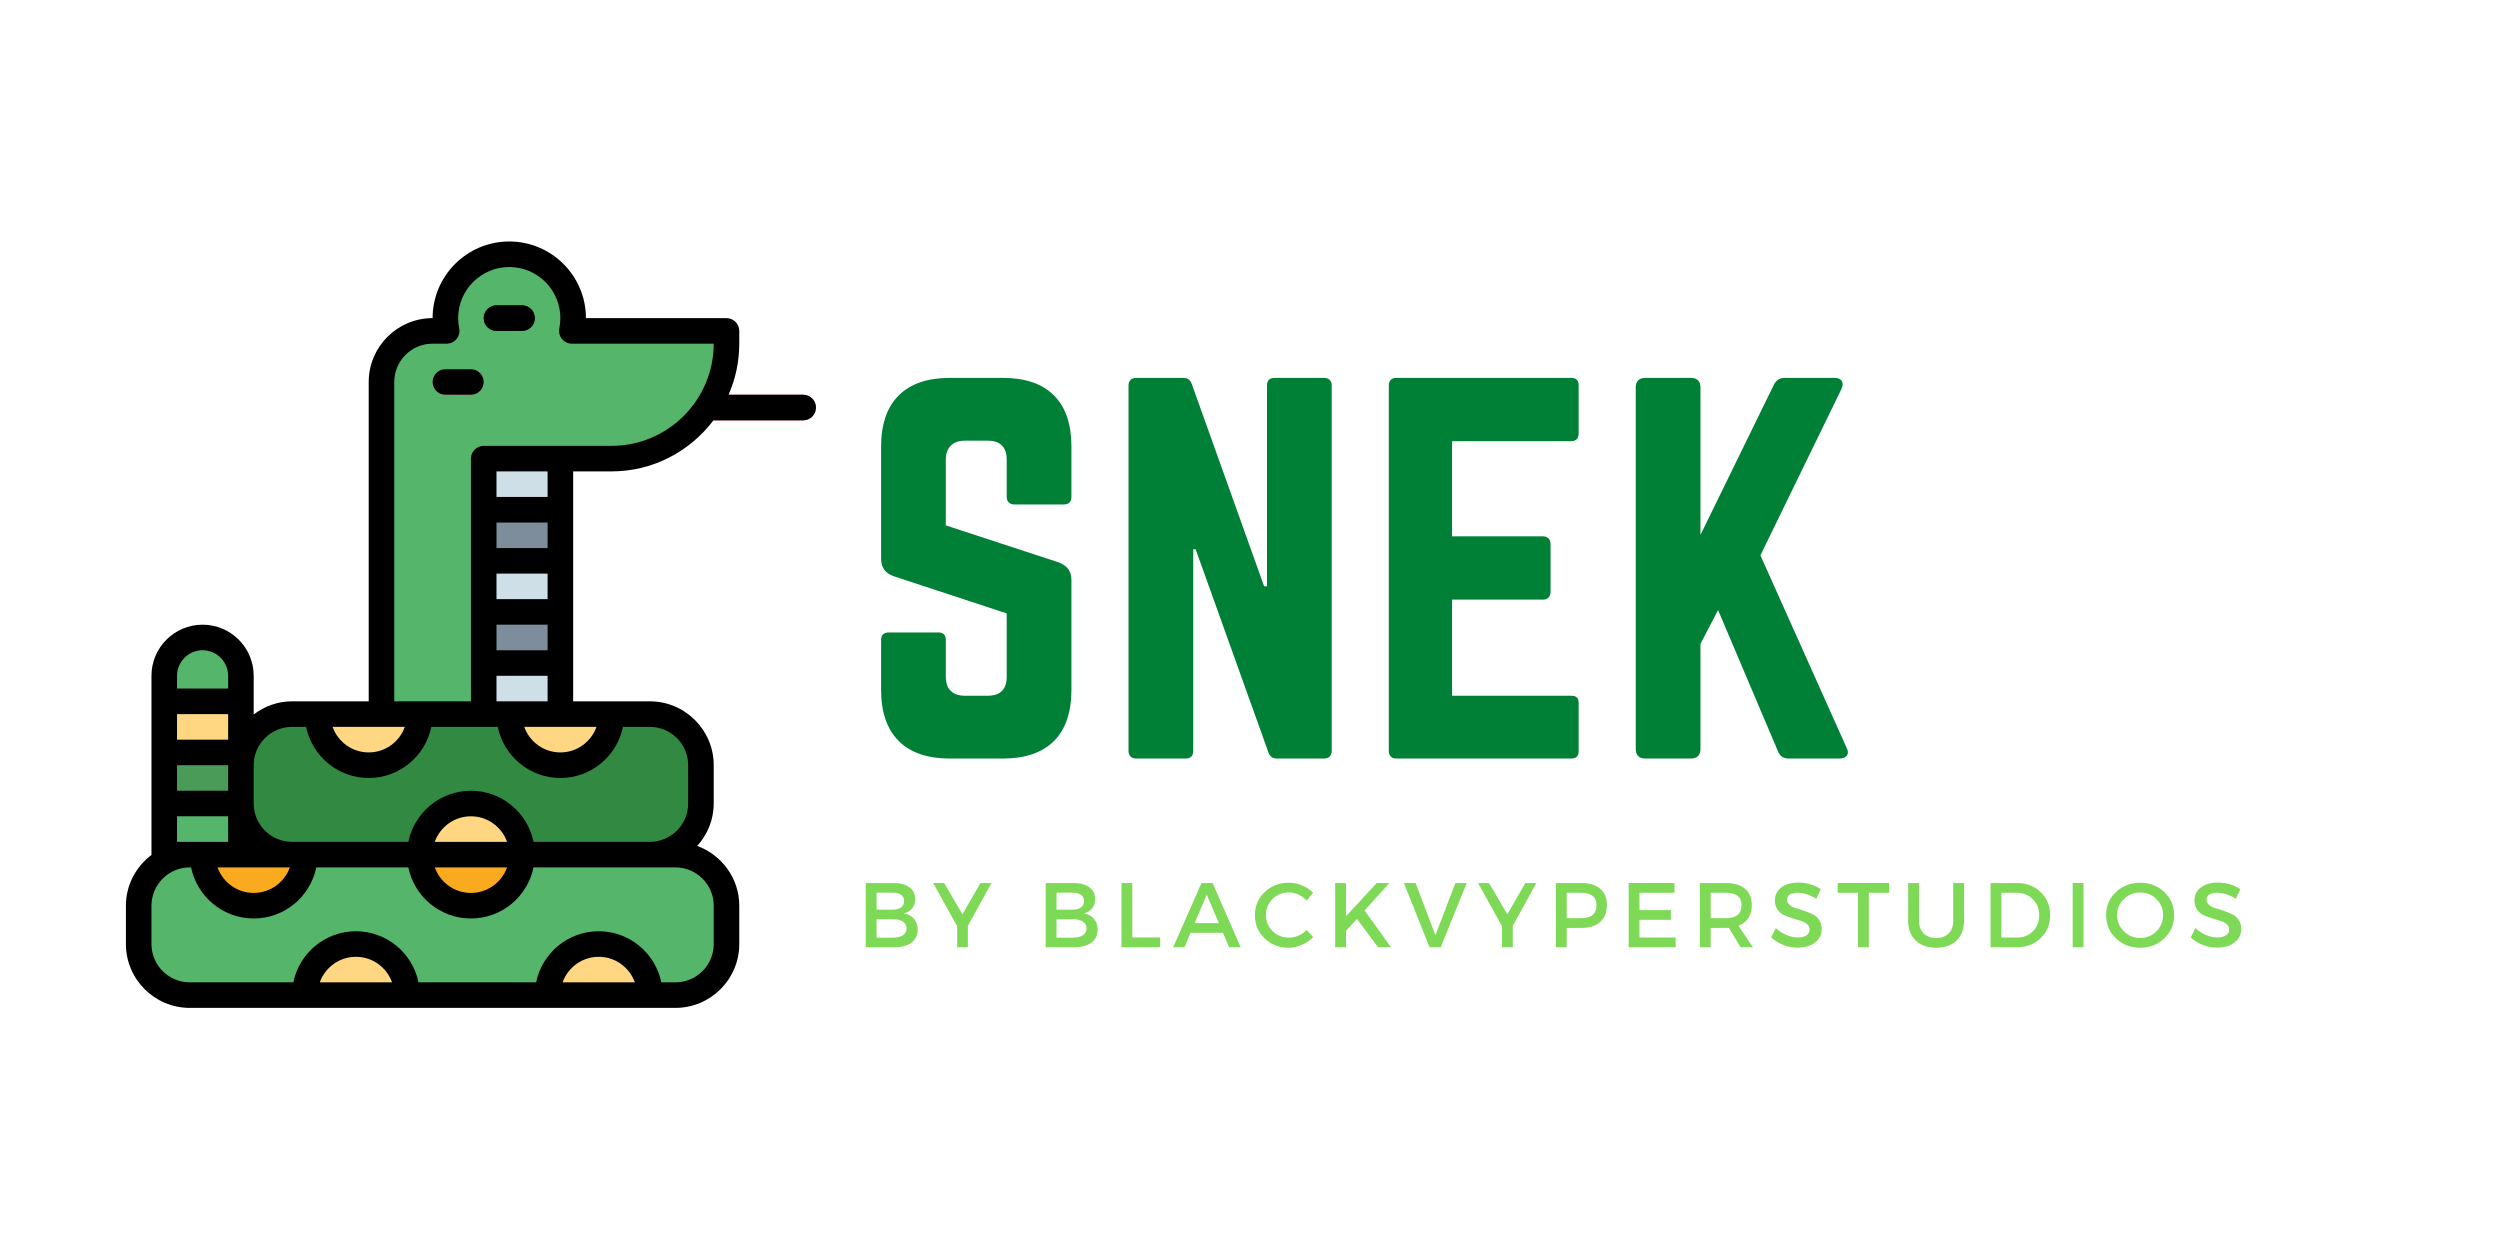 <?xml version="1.0" encoding="UTF-8"?>
<svg xmlns="http://www.w3.org/2000/svg" xmlns:xlink="http://www.w3.org/1999/xlink" width="5184pt" height="2592pt" viewBox="0 0 5184 2592" version="1.2">
<defs>
<g>
<symbol overflow="visible" id="glyph1-0">
<path style="stroke:none;" d="M 0 0 L 0 -133.203 L 95.141 -133.203 L 95.141 0 Z M 47.562 -75.156 L 79.922 -123.688 L 15.219 -123.688 Z M 53.281 -66.594 L 85.625 -18.078 L 85.625 -115.125 Z M 15.219 -9.516 L 79.922 -9.516 L 47.562 -58.031 Z M 9.516 -115.125 L 9.516 -18.078 L 41.859 -66.594 Z M 9.516 -115.125 "/>
</symbol>
<symbol overflow="visible" id="glyph1-1">
<path style="stroke:none;" d="M 17.5 -133.203 L 75.344 -133.203 C 89.176 -133.203 100.086 -130.25 108.078 -124.344 C 116.066 -118.445 120.062 -110.297 120.062 -99.891 C 120.062 -92.41 117.969 -86.035 113.781 -80.766 C 109.602 -75.504 103.895 -71.988 96.656 -70.219 C 105.539 -68.695 112.52 -64.953 117.594 -58.984 C 122.664 -53.023 125.203 -45.539 125.203 -36.531 C 125.203 -25.113 120.891 -16.172 112.266 -9.703 C 103.641 -3.234 91.781 0 76.688 0 L 17.5 0 Z M 39.953 -113.219 L 39.953 -78.016 L 74.203 -78.016 C 81.305 -78.016 86.891 -79.598 90.953 -82.766 C 95.016 -85.941 97.047 -90.32 97.047 -95.906 C 97.047 -101.488 95.047 -105.77 91.047 -108.75 C 87.055 -111.727 81.441 -113.219 74.203 -113.219 Z M 39.953 -58.219 L 39.953 -19.984 L 74.203 -19.984 C 83.086 -19.984 89.973 -21.66 94.859 -25.016 C 99.742 -28.379 102.188 -33.172 102.188 -39.391 C 102.188 -45.223 99.711 -49.816 94.766 -53.172 C 89.816 -56.535 82.961 -58.219 74.203 -58.219 Z M 39.953 -58.219 "/>
</symbol>
<symbol overflow="visible" id="glyph1-2">
<path style="stroke:none;" d="M 72.109 -44.328 L 72.109 0 L 49.859 0 L 49.859 -43.578 L 0.188 -133.203 L 22.828 -133.203 L 60.891 -68.312 L 98.188 -133.203 L 121.016 -133.203 Z M 72.109 -44.328 "/>
</symbol>
<symbol overflow="visible" id="glyph1-3">
<path style="stroke:none;" d=""/>
</symbol>
<symbol overflow="visible" id="glyph1-4">
<path style="stroke:none;" d="M 39.953 -20.359 L 97.609 -20.359 L 97.609 0 L 17.5 0 L 17.5 -133.203 L 39.953 -133.203 Z M 39.953 -20.359 "/>
</symbol>
<symbol overflow="visible" id="glyph1-5">
<path style="stroke:none;" d="M 103.516 -30.062 L 36.344 -30.062 L 23.594 0 L 0.188 0 L 58.984 -133.203 L 82.016 -133.203 L 140.234 0 L 116.266 0 Z M 94.953 -50.047 L 69.828 -109.219 L 44.719 -50.047 Z M 94.953 -50.047 "/>
</symbol>
<symbol overflow="visible" id="glyph1-6">
<path style="stroke:none;" d="M 76.5 -133.766 C 85.883 -133.766 95.047 -131.957 103.984 -128.344 C 112.93 -124.727 120.641 -119.688 127.109 -113.219 L 113.984 -96.859 C 109.16 -102.055 103.445 -106.176 96.844 -109.219 C 90.25 -112.258 83.594 -113.781 76.875 -113.781 C 63.551 -113.781 52.289 -109.242 43.094 -100.172 C 33.895 -91.109 29.297 -80.047 29.297 -66.984 C 29.297 -53.785 33.895 -42.648 43.094 -33.578 C 52.289 -24.516 63.551 -19.984 76.875 -19.984 C 90.695 -19.984 103.066 -25.242 113.984 -35.766 L 127.297 -20.938 C 120.441 -14.207 112.445 -8.875 103.312 -4.938 C 94.188 -1.008 84.992 0.953 75.734 0.953 C 56.191 0.953 39.758 -5.547 26.438 -18.547 C 13.125 -31.555 6.469 -47.633 6.469 -66.781 C 6.469 -85.688 13.223 -101.578 26.734 -114.453 C 40.242 -127.328 56.832 -133.766 76.5 -133.766 Z M 76.5 -133.766 "/>
</symbol>
<symbol overflow="visible" id="glyph1-7">
<path style="stroke:none;" d="M 106.359 0 L 62.609 -58.797 L 39.953 -33.875 L 39.953 0 L 17.5 0 L 17.5 -133.203 L 39.953 -133.203 L 39.953 -64.312 L 103.516 -133.203 L 129.969 -133.203 L 78.391 -76.297 L 133.391 0 Z M 106.359 0 "/>
</symbol>
<symbol overflow="visible" id="glyph1-8">
<path style="stroke:none;" d="M 76.875 0 L 53.656 0 L 0.578 -133.203 L 24.734 -133.203 L 65.844 -24.922 L 107.312 -133.203 L 130.719 -133.203 Z M 76.875 0 "/>
</symbol>
<symbol overflow="visible" id="glyph1-9">
<path style="stroke:none;" d="M 17.5 -133.203 L 70.594 -133.203 C 87.344 -133.203 100.312 -129.234 109.5 -121.297 C 118.695 -113.367 123.297 -102.176 123.297 -87.719 C 123.297 -72.625 118.695 -60.922 109.5 -52.609 C 100.312 -44.305 87.344 -40.156 70.594 -40.156 L 39.953 -40.156 L 39.953 0 L 17.5 0 Z M 39.953 -113.031 L 39.953 -60.312 L 69.641 -60.312 C 91.078 -60.312 101.797 -69.258 101.797 -87.156 C 101.797 -104.406 91.078 -113.031 69.641 -113.031 Z M 39.953 -113.031 "/>
</symbol>
<symbol overflow="visible" id="glyph1-10">
<path style="stroke:none;" d="M 112.641 -113.031 L 39.953 -113.031 L 39.953 -77.062 L 105.031 -77.062 L 105.031 -56.891 L 39.953 -56.891 L 39.953 -20.172 L 114.938 -20.172 L 114.938 0 L 17.5 0 L 17.5 -133.203 L 112.641 -133.203 Z M 112.641 -113.031 "/>
</symbol>
<symbol overflow="visible" id="glyph1-11">
<path style="stroke:none;" d="M 101.984 0 L 77.641 -40.344 C 76.367 -40.219 74.336 -40.156 71.547 -40.156 L 39.953 -40.156 L 39.953 0 L 17.5 0 L 17.5 -133.203 L 71.547 -133.203 C 88.547 -133.203 101.738 -129.234 111.125 -121.297 C 120.508 -113.367 125.203 -102.176 125.203 -87.719 C 125.203 -77.062 122.82 -68.051 118.062 -60.688 C 113.312 -53.332 106.492 -47.945 97.609 -44.531 L 127.484 0 Z M 39.953 -60.312 L 71.547 -60.312 C 93.109 -60.312 103.891 -69.258 103.891 -87.156 C 103.891 -104.406 93.109 -113.031 71.547 -113.031 L 39.953 -113.031 Z M 39.953 -60.312 "/>
</symbol>
<symbol overflow="visible" id="glyph1-12">
<path style="stroke:none;" d="M 61.266 -134.141 C 78.523 -134.141 94.066 -129.578 107.891 -120.453 L 98.562 -100.656 C 84.988 -108.906 71.988 -113.031 59.562 -113.031 C 52.832 -113.031 47.531 -111.82 43.656 -109.406 C 39.789 -107 37.859 -103.578 37.859 -99.141 C 37.859 -94.703 39.633 -90.926 43.188 -87.812 C 46.738 -84.707 51.176 -82.426 56.5 -80.969 C 61.832 -79.508 67.609 -77.664 73.828 -75.438 C 80.047 -73.219 85.816 -70.875 91.141 -68.406 C 96.473 -65.938 100.883 -62.066 104.375 -56.797 C 107.863 -51.535 109.609 -45.16 109.609 -37.672 C 109.609 -26.004 104.941 -16.68 95.609 -9.703 C 86.285 -2.723 74.207 0.766 59.375 0.766 C 49.219 0.766 39.383 -1.133 29.875 -4.938 C 20.363 -8.75 12.055 -13.891 4.953 -20.359 L 14.656 -39.766 C 21.375 -33.547 28.758 -28.754 36.812 -25.391 C 44.875 -22.035 52.52 -20.359 59.75 -20.359 C 67.613 -20.359 73.734 -21.785 78.109 -24.641 C 82.484 -27.492 84.672 -31.457 84.672 -36.531 C 84.672 -41.102 82.895 -44.941 79.344 -48.047 C 75.789 -51.148 71.348 -53.43 66.016 -54.891 C 60.691 -56.348 54.922 -58.125 48.703 -60.219 C 42.492 -62.312 36.723 -64.531 31.391 -66.875 C 26.066 -69.227 21.629 -73.004 18.078 -78.203 C 14.523 -83.398 12.75 -89.68 12.75 -97.047 C 12.75 -108.336 17.188 -117.344 26.062 -124.062 C 34.945 -130.781 46.68 -134.141 61.266 -134.141 Z M 61.266 -134.141 "/>
</symbol>
<symbol overflow="visible" id="glyph1-13">
<path style="stroke:none;" d="M 108.453 -113.031 L 66.219 -113.031 L 66.219 0 L 43.766 0 L 43.766 -113.031 L 1.719 -113.031 L 1.719 -133.203 L 108.453 -133.203 Z M 108.453 -113.031 "/>
</symbol>
<symbol overflow="visible" id="glyph1-14">
<path style="stroke:none;" d="M 130.719 -133.203 L 130.719 -55.188 C 130.719 -37.801 125.578 -24.098 115.297 -14.078 C 105.023 -4.055 90.883 0.953 72.875 0.953 C 54.863 0.953 40.688 -4.055 30.344 -14.078 C 20.008 -24.098 14.844 -37.801 14.844 -55.188 L 14.844 -133.203 L 37.297 -133.203 L 37.297 -55.188 C 37.297 -44.02 40.5 -35.234 46.906 -28.828 C 53.312 -22.422 62.031 -19.219 73.062 -19.219 C 83.977 -19.219 92.57 -22.391 98.844 -28.734 C 105.125 -35.078 108.266 -43.895 108.266 -55.188 L 108.266 -133.203 Z M 130.719 -133.203 "/>
</symbol>
<symbol overflow="visible" id="glyph1-15">
<path style="stroke:none;" d="M 17.5 -133.203 L 72.109 -133.203 C 92.023 -133.203 108.484 -126.922 121.484 -114.359 C 134.492 -101.797 141 -85.875 141 -66.594 C 141 -47.312 134.461 -31.391 121.391 -18.828 C 108.328 -6.273 91.711 0 71.547 0 L 17.5 0 Z M 39.953 -113.031 L 39.953 -20.172 L 72.688 -20.172 C 85.75 -20.172 96.625 -24.516 105.312 -33.203 C 114.008 -41.891 118.359 -52.957 118.359 -66.406 C 118.359 -79.852 113.883 -90.984 104.938 -99.797 C 96 -108.617 84.93 -113.031 71.734 -113.031 Z M 39.953 -113.031 "/>
</symbol>
<symbol overflow="visible" id="glyph1-16">
<path style="stroke:none;" d="M 39.953 0 L 17.5 0 L 17.5 -133.203 L 39.953 -133.203 Z M 39.953 0 "/>
</symbol>
<symbol overflow="visible" id="glyph1-17">
<path style="stroke:none;" d="M 26.828 -114.453 C 40.398 -127.328 57.145 -133.766 77.062 -133.766 C 96.977 -133.766 113.723 -127.328 127.297 -114.453 C 140.867 -101.578 147.656 -85.625 147.656 -66.594 C 147.656 -47.57 140.867 -31.555 127.297 -18.547 C 113.723 -5.547 96.977 0.953 77.062 0.953 C 57.145 0.953 40.398 -5.547 26.828 -18.547 C 13.254 -31.555 6.469 -47.57 6.469 -66.594 C 6.469 -85.625 13.254 -101.578 26.828 -114.453 Z M 77.25 -113.594 C 64.062 -113.594 52.77 -109.055 43.375 -99.984 C 33.988 -90.922 29.297 -79.789 29.297 -66.594 C 29.297 -53.406 34.02 -42.211 43.469 -33.016 C 52.926 -23.816 64.188 -19.219 77.25 -19.219 C 90.32 -19.219 101.488 -23.816 110.75 -33.016 C 120.008 -42.211 124.641 -53.406 124.641 -66.594 C 124.641 -79.789 120.008 -90.922 110.75 -99.984 C 101.488 -109.055 90.32 -113.594 77.25 -113.594 Z M 77.25 -113.594 "/>
</symbol>
<symbol overflow="visible" id="glyph0-0">
<path style="stroke:none;" d="M 191.414 -789.332 C 99.652 -789.332 49.332 -740 49.332 -647.254 L 49.332 -414.398 C 49.332 -395.652 58.215 -383.812 75.973 -377.895 L 309.812 -300.934 L 309.812 -169.707 C 309.812 -143.066 296 -130.238 270.348 -130.238 L 222.988 -130.238 C 198.32 -130.238 183.52 -143.066 183.52 -169.707 L 183.52 -245.68 C 183.52 -256.531 178.586 -261.465 167.734 -261.465 L 65.121 -261.465 C 55.254 -261.465 49.332 -256.531 49.332 -245.68 L 49.332 -142.078 C 49.332 -49.332 99.652 0 191.414 0 L 301.918 0 C 394.668 0 444 -49.332 444 -142.078 L 444 -370 C 444 -388.746 435.121 -399.598 418.348 -406.508 L 183.52 -483.465 L 183.52 -619.625 C 183.52 -645.277 198.32 -659.094 222.988 -659.094 L 270.348 -659.094 C 296.984 -659.094 309.812 -645.277 309.812 -619.625 L 309.812 -542.664 C 309.812 -532.801 315.734 -526.879 325.598 -526.879 L 428.211 -526.879 C 439.066 -526.879 444 -532.801 444 -542.664 L 444 -647.254 C 444 -740 394.668 -789.332 301.918 -789.332 Z M 191.414 -789.332 "/>
</symbol>
<symbol overflow="visible" id="glyph0-1">
<path style="stroke:none;" d="M 352.238 -789.332 C 341.387 -789.332 336.453 -783.414 336.453 -773.547 L 336.453 -357.172 L 330.531 -357.172 L 180.559 -776.504 C 177.602 -785.387 171.68 -789.332 162.801 -789.332 L 65.121 -789.332 C 55.254 -789.332 49.332 -783.414 49.332 -773.547 L 49.332 -15.785 C 49.332 -5.922 55.254 0 65.121 0 L 167.734 0 C 178.586 0 183.52 -5.922 183.52 -15.785 L 183.52 -434.133 L 188.453 -434.133 L 339.414 -12.828 C 342.371 -3.945 348.293 0 357.172 0 L 454.852 0 C 464.719 0 470.641 -5.922 470.641 -15.785 L 470.641 -773.547 C 470.641 -783.414 464.719 -789.332 454.852 -789.332 Z M 352.238 -789.332 "/>
</symbol>
<symbol overflow="visible" id="glyph0-2">
<path style="stroke:none;" d="M 443.012 -773.547 C 443.012 -783.414 439.066 -789.332 427.227 -789.332 L 64.133 -789.332 C 55.254 -789.332 49.332 -783.414 49.332 -773.547 L 49.332 -15.785 C 49.332 -5.922 55.254 0 64.133 0 L 427.227 0 C 439.066 0 443.012 -5.922 443.012 -15.785 L 443.012 -114.453 C 443.012 -125.305 439.066 -130.238 427.227 -130.238 L 180.559 -130.238 L 180.559 -329.547 L 369.012 -329.547 C 378.879 -329.547 384.801 -335.465 384.801 -346.32 L 384.801 -444 C 384.801 -454.852 378.879 -460.773 369.012 -460.773 L 180.559 -460.773 L 180.559 -658.105 L 427.227 -658.105 C 439.066 -658.105 443.012 -665.012 443.012 -674.879 Z M 443.012 -773.547 "/>
</symbol>
<symbol overflow="visible" id="glyph0-3">
<path style="stroke:none;" d="M 471.625 0 C 487.414 0 493.332 -9.867 486.426 -22.691 L 307.84 -421.305 L 475.574 -765.652 C 482.48 -779.465 476.559 -789.332 461.758 -789.332 L 358.16 -789.332 C 347.305 -789.332 340.398 -784.398 335.465 -774.531 L 183.52 -463.734 L 183.52 -769.598 C 183.52 -782.426 176.613 -789.332 163.785 -789.332 L 69.066 -789.332 C 56.238 -789.332 49.332 -782.426 49.332 -769.598 L 49.332 -19.734 C 49.332 -6.906 56.238 0 69.066 0 L 163.785 0 C 176.613 0 183.52 -6.906 183.52 -19.734 L 183.52 -237.785 L 220.027 -307.84 L 344.348 -14.801 C 348.293 -4.934 355.199 0 367.039 0 Z M 471.625 0 "/>
</symbol>
</g>
<clipPath id="clip1">
  <path d="M 261 500.734 L 1692 500.734 L 1692 2089.98 L 261 2089.98 Z M 261 500.734 "/>
</clipPath>
</defs>
<g id="surface1">
<path style=" stroke:none;fill-rule:nonzero;fill:rgb(86.67%,24.309%,27.449%);fill-opacity:1;" d="M 1665.449 871.559 L 1426.973 871.559 C 1412.379 871.559 1400.477 859.66 1400.477 845.07 C 1400.477 830.48 1412.379 818.582 1426.973 818.582 L 1665.449 818.582 C 1680.043 818.582 1691.945 830.48 1691.945 845.07 C 1691.945 859.66 1680.043 871.559 1665.449 871.559 "/>
<path style=" stroke:none;fill-rule:nonzero;fill:rgb(33.33%,70.979%,41.57%);fill-opacity:1;" d="M 499.566 1825.105 L 340.582 1825.105 L 340.582 1401.305 C 340.582 1357.438 376.188 1321.844 420.074 1321.844 C 463.961 1321.844 499.566 1357.438 499.566 1401.305 L 499.566 1825.105 "/>
<path style=" stroke:none;fill-rule:nonzero;fill:rgb(33.33%,70.979%,41.57%);fill-opacity:1;" d="M 1400.477 2063.492 L 393.578 2063.492 C 335.098 2063.492 287.59 2016 287.59 1957.543 L 287.59 1878.078 C 287.59 1819.516 335.098 1772.129 393.578 1772.129 L 1400.477 1772.129 C 1459.059 1772.129 1506.465 1819.516 1506.465 1878.078 L 1506.465 1957.543 C 1506.465 2016 1459.059 2063.492 1400.477 2063.492 "/>
<path style=" stroke:none;fill-rule:nonzero;fill:rgb(33.33%,70.979%,41.57%);fill-opacity:1;" d="M 1185.805 686.145 C 1187.566 677.559 1188.496 668.762 1188.496 659.656 C 1188.496 586.508 1129.188 527.219 1056.012 527.219 C 982.832 527.219 923.523 586.508 923.523 659.656 C 923.523 668.762 924.457 677.559 926.215 686.145 L 897.027 686.145 C 838.441 686.145 791.039 733.531 791.039 792.094 L 791.039 1480.77 L 1162 1480.77 L 1162 951.02 L 1267.988 951.02 C 1399.648 951.02 1506.465 844.242 1506.465 712.633 L 1506.465 686.145 L 1185.805 686.145 "/>
<path style=" stroke:none;fill-rule:nonzero;fill:rgb(19.22%,53.729%,25.879%);fill-opacity:1;" d="M 1347.48 1772.129 L 605.555 1772.129 C 546.973 1772.129 499.566 1724.742 499.566 1666.18 L 499.566 1586.719 C 499.566 1528.156 546.973 1480.77 605.555 1480.77 L 1347.48 1480.77 C 1406.066 1480.77 1453.469 1528.156 1453.469 1586.719 L 1453.469 1666.18 C 1453.469 1724.742 1406.066 1772.129 1347.48 1772.129 "/>
<path style=" stroke:none;fill-rule:nonzero;fill:rgb(81.18%,87.45%,90.979%);fill-opacity:1;" d="M 1003.016 1162.918 L 1162 1162.918 L 1162 951.02 L 1003.016 951.02 L 1003.016 1162.918 "/>
<path style=" stroke:none;fill-rule:nonzero;fill:rgb(81.18%,87.45%,90.979%);fill-opacity:1;" d="M 1003.016 1268.867 L 1162 1268.867 L 1162 1162.918 L 1003.016 1162.918 L 1003.016 1268.867 "/>
<path style=" stroke:none;fill-rule:nonzero;fill:rgb(49.019%,55.289%,61.179%);fill-opacity:1;" d="M 1003.016 1162.918 L 1162 1162.918 L 1162 1056.969 L 1003.016 1056.969 L 1003.016 1162.918 "/>
<path style=" stroke:none;fill-rule:nonzero;fill:rgb(49.019%,55.289%,61.179%);fill-opacity:1;" d="M 1003.016 1374.816 L 1162 1374.816 L 1162 1268.867 L 1003.016 1268.867 L 1003.016 1374.816 "/>
<path style=" stroke:none;fill-rule:nonzero;fill:rgb(81.18%,87.45%,90.979%);fill-opacity:1;" d="M 1003.016 1480.77 L 1162 1480.77 L 1162 1374.816 L 1003.016 1374.816 L 1003.016 1480.77 "/>
<path style=" stroke:none;fill-rule:nonzero;fill:rgb(100%,84.309%,50.98%);fill-opacity:1;" d="M 499.566 1560.23 L 340.582 1560.23 L 340.582 1454.281 L 499.566 1454.281 L 499.566 1560.23 "/>
<path style=" stroke:none;fill-rule:nonzero;fill:rgb(29.41%,60.779%,34.509%);fill-opacity:1;" d="M 499.566 1666.18 L 340.582 1666.18 L 340.582 1560.23 L 499.566 1560.23 L 499.566 1666.18 "/>
<path style=" stroke:none;fill-rule:nonzero;fill:rgb(100%,84.309%,50.98%);fill-opacity:1;" d="M 764.539 1586.719 C 823.125 1586.719 870.527 1539.332 870.527 1480.77 L 658.551 1480.77 C 658.551 1539.332 705.957 1586.719 764.539 1586.719 "/>
<path style=" stroke:none;fill-rule:nonzero;fill:rgb(100%,84.309%,50.98%);fill-opacity:1;" d="M 1162 1586.719 C 1220.582 1586.719 1267.988 1539.332 1267.988 1480.77 L 1056.012 1480.77 C 1056.012 1539.332 1103.414 1586.719 1162 1586.719 "/>
<path style=" stroke:none;fill-rule:nonzero;fill:rgb(100%,84.309%,50.98%);fill-opacity:1;" d="M 976.52 1666.18 C 917.934 1666.18 870.527 1713.566 870.527 1772.129 L 1082.508 1772.129 C 1082.508 1713.566 1035.102 1666.18 976.52 1666.18 "/>
<path style=" stroke:none;fill-rule:nonzero;fill:rgb(97.649%,66.669%,11.76%);fill-opacity:1;" d="M 526.062 1878.078 C 584.648 1878.078 632.055 1830.691 632.055 1772.129 L 420.074 1772.129 C 420.074 1830.691 467.48 1878.078 526.062 1878.078 "/>
<path style=" stroke:none;fill-rule:nonzero;fill:rgb(97.649%,66.669%,11.76%);fill-opacity:1;" d="M 976.52 1878.078 C 1035.102 1878.078 1082.508 1830.691 1082.508 1772.129 L 870.527 1772.129 C 870.527 1830.691 917.934 1878.078 976.52 1878.078 "/>
<path style=" stroke:none;fill-rule:nonzero;fill:rgb(100%,84.309%,50.98%);fill-opacity:1;" d="M 738.043 1957.543 C 679.457 1957.543 632.055 2005.031 632.055 2063.492 L 844.031 2063.492 C 844.031 2005.031 796.625 1957.543 738.043 1957.543 "/>
<path style=" stroke:none;fill-rule:nonzero;fill:rgb(100%,84.309%,50.98%);fill-opacity:1;" d="M 1241.492 1957.543 C 1182.906 1957.543 1135.504 2005.031 1135.504 2063.492 L 1347.48 2063.492 C 1347.48 2005.031 1300.074 1957.543 1241.492 1957.543 "/>
<path style=" stroke:none;fill-rule:nonzero;fill:rgb(97.649%,54.9%,58.82%);fill-opacity:1;" d="M 976.52 818.582 L 923.523 818.582 C 908.93 818.582 897.027 806.684 897.027 792.094 C 897.027 777.508 908.93 765.605 923.523 765.605 L 976.52 765.605 C 991.113 765.605 1003.016 777.508 1003.016 792.094 C 1003.016 806.684 991.113 818.582 976.52 818.582 "/>
<path style=" stroke:none;fill-rule:nonzero;fill:rgb(7.84%,20.389%,25.49%);fill-opacity:1;" d="M 1082.508 686.145 L 1029.512 686.145 C 1014.918 686.145 1003.016 674.246 1003.016 659.656 C 1003.016 645.07 1014.918 633.172 1029.512 633.172 L 1082.508 633.172 C 1097.102 633.172 1109.004 645.07 1109.004 659.656 C 1109.004 674.246 1097.102 686.145 1082.508 686.145 "/>
<path style=" stroke:none;fill-rule:nonzero;fill:rgb(0%,0%,0%);fill-opacity:1;" d="M 976.52 765.605 L 923.523 765.605 C 908.93 765.605 897.027 777.508 897.027 792.094 C 897.027 806.684 908.93 818.582 923.523 818.582 L 976.52 818.582 C 991.113 818.582 1003.016 806.684 1003.016 792.094 C 1003.016 777.508 991.113 765.605 976.52 765.605 "/>
<path style=" stroke:none;fill-rule:nonzero;fill:rgb(0%,0%,0%);fill-opacity:1;" d="M 1082.508 633.172 L 1029.512 633.172 C 1014.918 633.172 1003.016 645.07 1003.016 659.656 C 1003.016 674.246 1014.918 686.145 1029.512 686.145 L 1082.508 686.145 C 1097.102 686.145 1109.004 674.246 1109.004 659.656 C 1109.004 645.07 1097.102 633.172 1082.508 633.172 "/>
<g clip-path="url(#clip1)" clip-rule="nonzero">
<path style=" stroke:none;fill-rule:nonzero;fill:rgb(0%,0%,0%);fill-opacity:1;" d="M 1267.988 924.531 L 1003.016 924.531 C 988.422 924.531 976.52 936.43 976.52 951.02 L 976.52 1454.281 L 817.535 1454.281 L 817.535 792.094 C 817.535 748.227 853.141 712.633 897.027 712.633 L 926.215 712.633 C 934.184 712.633 941.637 709.012 946.711 702.906 C 951.781 696.801 953.746 688.629 952.195 680.867 C 950.746 673.832 950.02 666.797 950.02 659.656 C 950.02 601.199 997.531 553.707 1056.012 553.707 C 1114.492 553.707 1162 601.199 1162 659.656 C 1162 666.797 1161.273 673.832 1159.824 680.867 C 1158.273 688.629 1160.238 696.801 1165.312 702.906 C 1170.383 709.012 1177.836 712.633 1185.805 712.633 L 1479.969 712.633 C 1479.969 829.445 1384.848 924.531 1267.988 924.531 Z M 1029.512 1454.281 L 1029.512 1401.305 L 1135.504 1401.305 L 1135.504 1454.281 Z M 1162 1560.23 C 1127.43 1560.23 1098.035 1538.09 1087.062 1507.254 L 1236.938 1507.254 C 1225.965 1538.09 1196.57 1560.23 1162 1560.23 Z M 1135.504 1030.48 L 1029.512 1030.48 L 1029.512 977.508 L 1135.504 977.508 Z M 1029.512 1295.355 L 1135.504 1295.355 L 1135.504 1348.332 L 1029.512 1348.332 Z M 1135.504 1242.383 L 1029.512 1242.383 L 1029.512 1189.406 L 1135.504 1189.406 Z M 1135.504 1136.43 L 1029.512 1136.43 L 1029.512 1083.457 L 1135.504 1083.457 Z M 1426.973 1586.719 L 1426.973 1666.18 C 1426.973 1710.051 1391.367 1745.641 1347.48 1745.641 L 1106.312 1745.641 C 1093.996 1685.219 1040.484 1639.691 976.52 1639.691 C 912.551 1639.691 859.039 1685.219 846.723 1745.641 L 605.555 1745.641 C 561.668 1745.641 526.062 1710.051 526.062 1666.18 L 526.062 1586.719 C 526.062 1542.848 561.668 1507.254 605.555 1507.254 L 634.746 1507.254 C 647.062 1567.68 700.574 1613.207 764.539 1613.207 C 828.508 1613.207 882.02 1567.68 894.336 1507.254 L 1032.203 1507.254 C 1044.52 1567.68 1098.035 1613.207 1162 1613.207 C 1225.965 1613.207 1279.477 1567.68 1291.797 1507.254 L 1347.48 1507.254 C 1391.367 1507.254 1426.973 1542.848 1426.973 1586.719 Z M 1051.457 1798.617 C 1040.484 1829.449 1011.09 1851.594 976.52 1851.594 C 941.949 1851.594 912.551 1829.449 901.582 1798.617 Z M 901.582 1745.641 C 912.551 1714.809 941.949 1692.668 976.52 1692.668 C 1011.09 1692.668 1040.484 1714.809 1051.457 1745.641 Z M 1479.969 1878.078 L 1479.969 1957.543 C 1479.969 2001.41 1444.363 2037.004 1400.477 2037.004 L 1371.289 2037.004 C 1358.969 1976.578 1305.457 1931.055 1241.492 1931.055 C 1177.527 1931.055 1124.012 1976.578 1111.695 2037.004 L 867.84 2037.004 C 855.52 1976.578 802.008 1931.055 738.043 1931.055 C 674.078 1931.055 620.562 1976.578 608.246 2037.004 L 393.578 2037.004 C 349.691 2037.004 314.086 2001.41 314.086 1957.543 L 314.086 1878.078 C 314.086 1834.211 349.691 1798.617 393.578 1798.617 L 396.27 1798.617 C 408.586 1859.043 462.098 1904.566 526.062 1904.566 C 590.031 1904.566 643.543 1859.043 655.859 1798.617 L 846.723 1798.617 C 859.039 1859.043 912.551 1904.566 976.52 1904.566 C 1040.484 1904.566 1093.996 1859.043 1106.312 1798.617 L 1400.477 1798.617 C 1444.363 1798.617 1479.969 1834.211 1479.969 1878.078 Z M 1166.555 2037.004 C 1177.527 2006.172 1206.922 1984.031 1241.492 1984.031 C 1276.062 1984.031 1305.457 2006.172 1316.43 2037.004 Z M 663.105 2037.004 C 674.078 2006.172 703.473 1984.031 738.043 1984.031 C 772.613 1984.031 802.008 2006.172 812.98 2037.004 Z M 367.082 1745.641 L 367.082 1692.668 L 473.07 1692.668 L 473.07 1745.641 Z M 420.074 1348.332 C 449.262 1348.332 473.07 1372.129 473.07 1401.305 L 473.07 1427.793 L 367.082 1427.793 L 367.082 1401.305 C 367.082 1372.129 390.887 1348.332 420.074 1348.332 Z M 367.082 1586.719 L 473.07 1586.719 L 473.07 1639.691 L 367.082 1639.691 Z M 367.082 1480.77 L 473.07 1480.77 L 473.07 1533.742 L 367.082 1533.742 Z M 601 1798.617 C 590.031 1829.449 560.637 1851.594 526.062 1851.594 C 491.492 1851.594 462.098 1829.449 451.125 1798.617 Z M 839.477 1507.254 C 828.508 1538.09 799.109 1560.23 764.539 1560.23 C 729.969 1560.23 700.574 1538.09 689.602 1507.254 Z M 1665.449 818.582 L 1510.707 818.582 C 1524.992 786.094 1532.961 750.293 1532.961 712.633 L 1532.961 686.145 C 1532.961 671.555 1521.059 659.656 1506.465 659.656 L 1214.996 659.656 C 1214.996 572.02 1143.68 500.734 1056.012 500.734 C 968.34 500.734 897.027 572.02 897.027 659.656 C 823.953 659.656 764.539 719.047 764.539 792.094 L 764.539 1454.281 L 605.555 1454.281 C 575.645 1454.281 548.316 1464.629 526.062 1481.492 L 526.062 1401.305 C 526.062 1342.848 478.555 1295.355 420.074 1295.355 C 361.594 1295.355 314.086 1342.848 314.086 1401.305 L 314.086 1772.129 C 314.086 1772.336 314.188 1772.543 314.188 1772.75 C 282.102 1796.859 261.09 1834.934 261.09 1878.078 L 261.09 1957.543 C 261.09 2030.59 320.504 2089.98 393.578 2089.98 L 1400.477 2089.98 C 1473.551 2089.98 1532.961 2030.59 1532.961 1957.543 L 1532.961 1878.078 C 1532.961 1821.07 1496.426 1772.75 1445.812 1754.125 C 1466.824 1730.641 1479.969 1700.117 1479.969 1666.18 L 1479.969 1586.719 C 1479.969 1513.672 1420.555 1454.281 1347.48 1454.281 L 1188.496 1454.281 L 1188.496 977.508 L 1267.988 977.508 C 1354.414 977.508 1431.113 935.707 1479.555 871.453 C 1479.656 871.453 1479.762 871.559 1479.969 871.559 L 1665.449 871.559 C 1680.043 871.559 1691.945 859.66 1691.945 845.07 C 1691.945 830.48 1680.043 818.582 1665.449 818.582 "/>
</g>
<g style="fill:rgb(0%,50.2%,21.57%);fill-opacity:1;">
  <use xlink:href="#glyph0-0" x="1777.703" y="1572.912"/>
</g>
<g style="fill:rgb(0%,50.2%,21.57%);fill-opacity:1;">
  <use xlink:href="#glyph0-1" x="2290.769" y="1572.912"/>
</g>
<g style="fill:rgb(0%,50.2%,21.57%);fill-opacity:1;">
  <use xlink:href="#glyph0-2" x="2830.476" y="1572.912"/>
</g>
<g style="fill:rgb(0%,50.2%,21.57%);fill-opacity:1;">
  <use xlink:href="#glyph0-3" x="3342.555" y="1572.912"/>
</g>
<g style="fill:rgb(49.409%,85.1%,34.119%);fill-opacity:1;">
  <use xlink:href="#glyph1-1" x="1777.703" y="1964.265"/>
</g>
<g style="fill:rgb(49.409%,85.1%,34.119%);fill-opacity:1;">
  <use xlink:href="#glyph1-2" x="1934.873" y="1964.265"/>
</g>
<g style="fill:rgb(49.409%,85.1%,34.119%);fill-opacity:1;">
  <use xlink:href="#glyph1-3" x="2078.914" y="1964.265"/>
</g>
<g style="fill:rgb(49.409%,85.1%,34.119%);fill-opacity:1;">
  <use xlink:href="#glyph1-1" x="2150.84" y="1964.265"/>
</g>
<g style="fill:rgb(49.409%,85.1%,34.119%);fill-opacity:1;">
  <use xlink:href="#glyph1-4" x="2308.01" y="1964.265"/>
</g>
<g style="fill:rgb(49.409%,85.1%,34.119%);fill-opacity:1;">
  <use xlink:href="#glyph1-5" x="2432.452" y="1964.265"/>
</g>
<g style="fill:rgb(49.409%,85.1%,34.119%);fill-opacity:1;">
  <use xlink:href="#glyph1-6" x="2595.711" y="1964.265"/>
</g>
<g style="fill:rgb(49.409%,85.1%,34.119%);fill-opacity:1;">
  <use xlink:href="#glyph1-7" x="2751.168" y="1964.265"/>
</g>
<g style="fill:rgb(49.409%,85.1%,34.119%);fill-opacity:1;">
  <use xlink:href="#glyph1-8" x="2910.622" y="1964.265"/>
</g>
<g style="fill:rgb(49.409%,85.1%,34.119%);fill-opacity:1;">
  <use xlink:href="#glyph1-2" x="3064.747" y="1964.265"/>
</g>
<g style="fill:rgb(49.409%,85.1%,34.119%);fill-opacity:1;">
  <use xlink:href="#glyph1-9" x="3208.788" y="1964.265"/>
</g>
<g style="fill:rgb(49.409%,85.1%,34.119%);fill-opacity:1;">
  <use xlink:href="#glyph1-10" x="3359.679" y="1964.265"/>
</g>
<g style="fill:rgb(49.409%,85.1%,34.119%);fill-opacity:1;">
  <use xlink:href="#glyph1-11" x="3507.335" y="1964.265"/>
</g>
<g style="fill:rgb(49.409%,85.1%,34.119%);fill-opacity:1;">
  <use xlink:href="#glyph1-12" x="3667.74" y="1964.265"/>
</g>
<g style="fill:rgb(49.409%,85.1%,34.119%);fill-opacity:1;">
  <use xlink:href="#glyph1-13" x="3808.926" y="1964.265"/>
</g>
<g style="fill:rgb(49.409%,85.1%,34.119%);fill-opacity:1;">
  <use xlink:href="#glyph1-14" x="3941.931" y="1964.265"/>
</g>
<g style="fill:rgb(49.409%,85.1%,34.119%);fill-opacity:1;">
  <use xlink:href="#glyph1-15" x="4110.137" y="1964.265"/>
</g>
<g style="fill:rgb(49.409%,85.1%,34.119%);fill-opacity:1;">
  <use xlink:href="#glyph1-16" x="4280.436" y="1964.265"/>
</g>
<g style="fill:rgb(49.409%,85.1%,34.119%);fill-opacity:1;">
  <use xlink:href="#glyph1-17" x="4360.734" y="1964.265"/>
</g>
<g style="fill:rgb(49.409%,85.1%,34.119%);fill-opacity:1;">
  <use xlink:href="#glyph1-12" x="4537.693" y="1964.265"/>
</g>
</g>
</svg>
